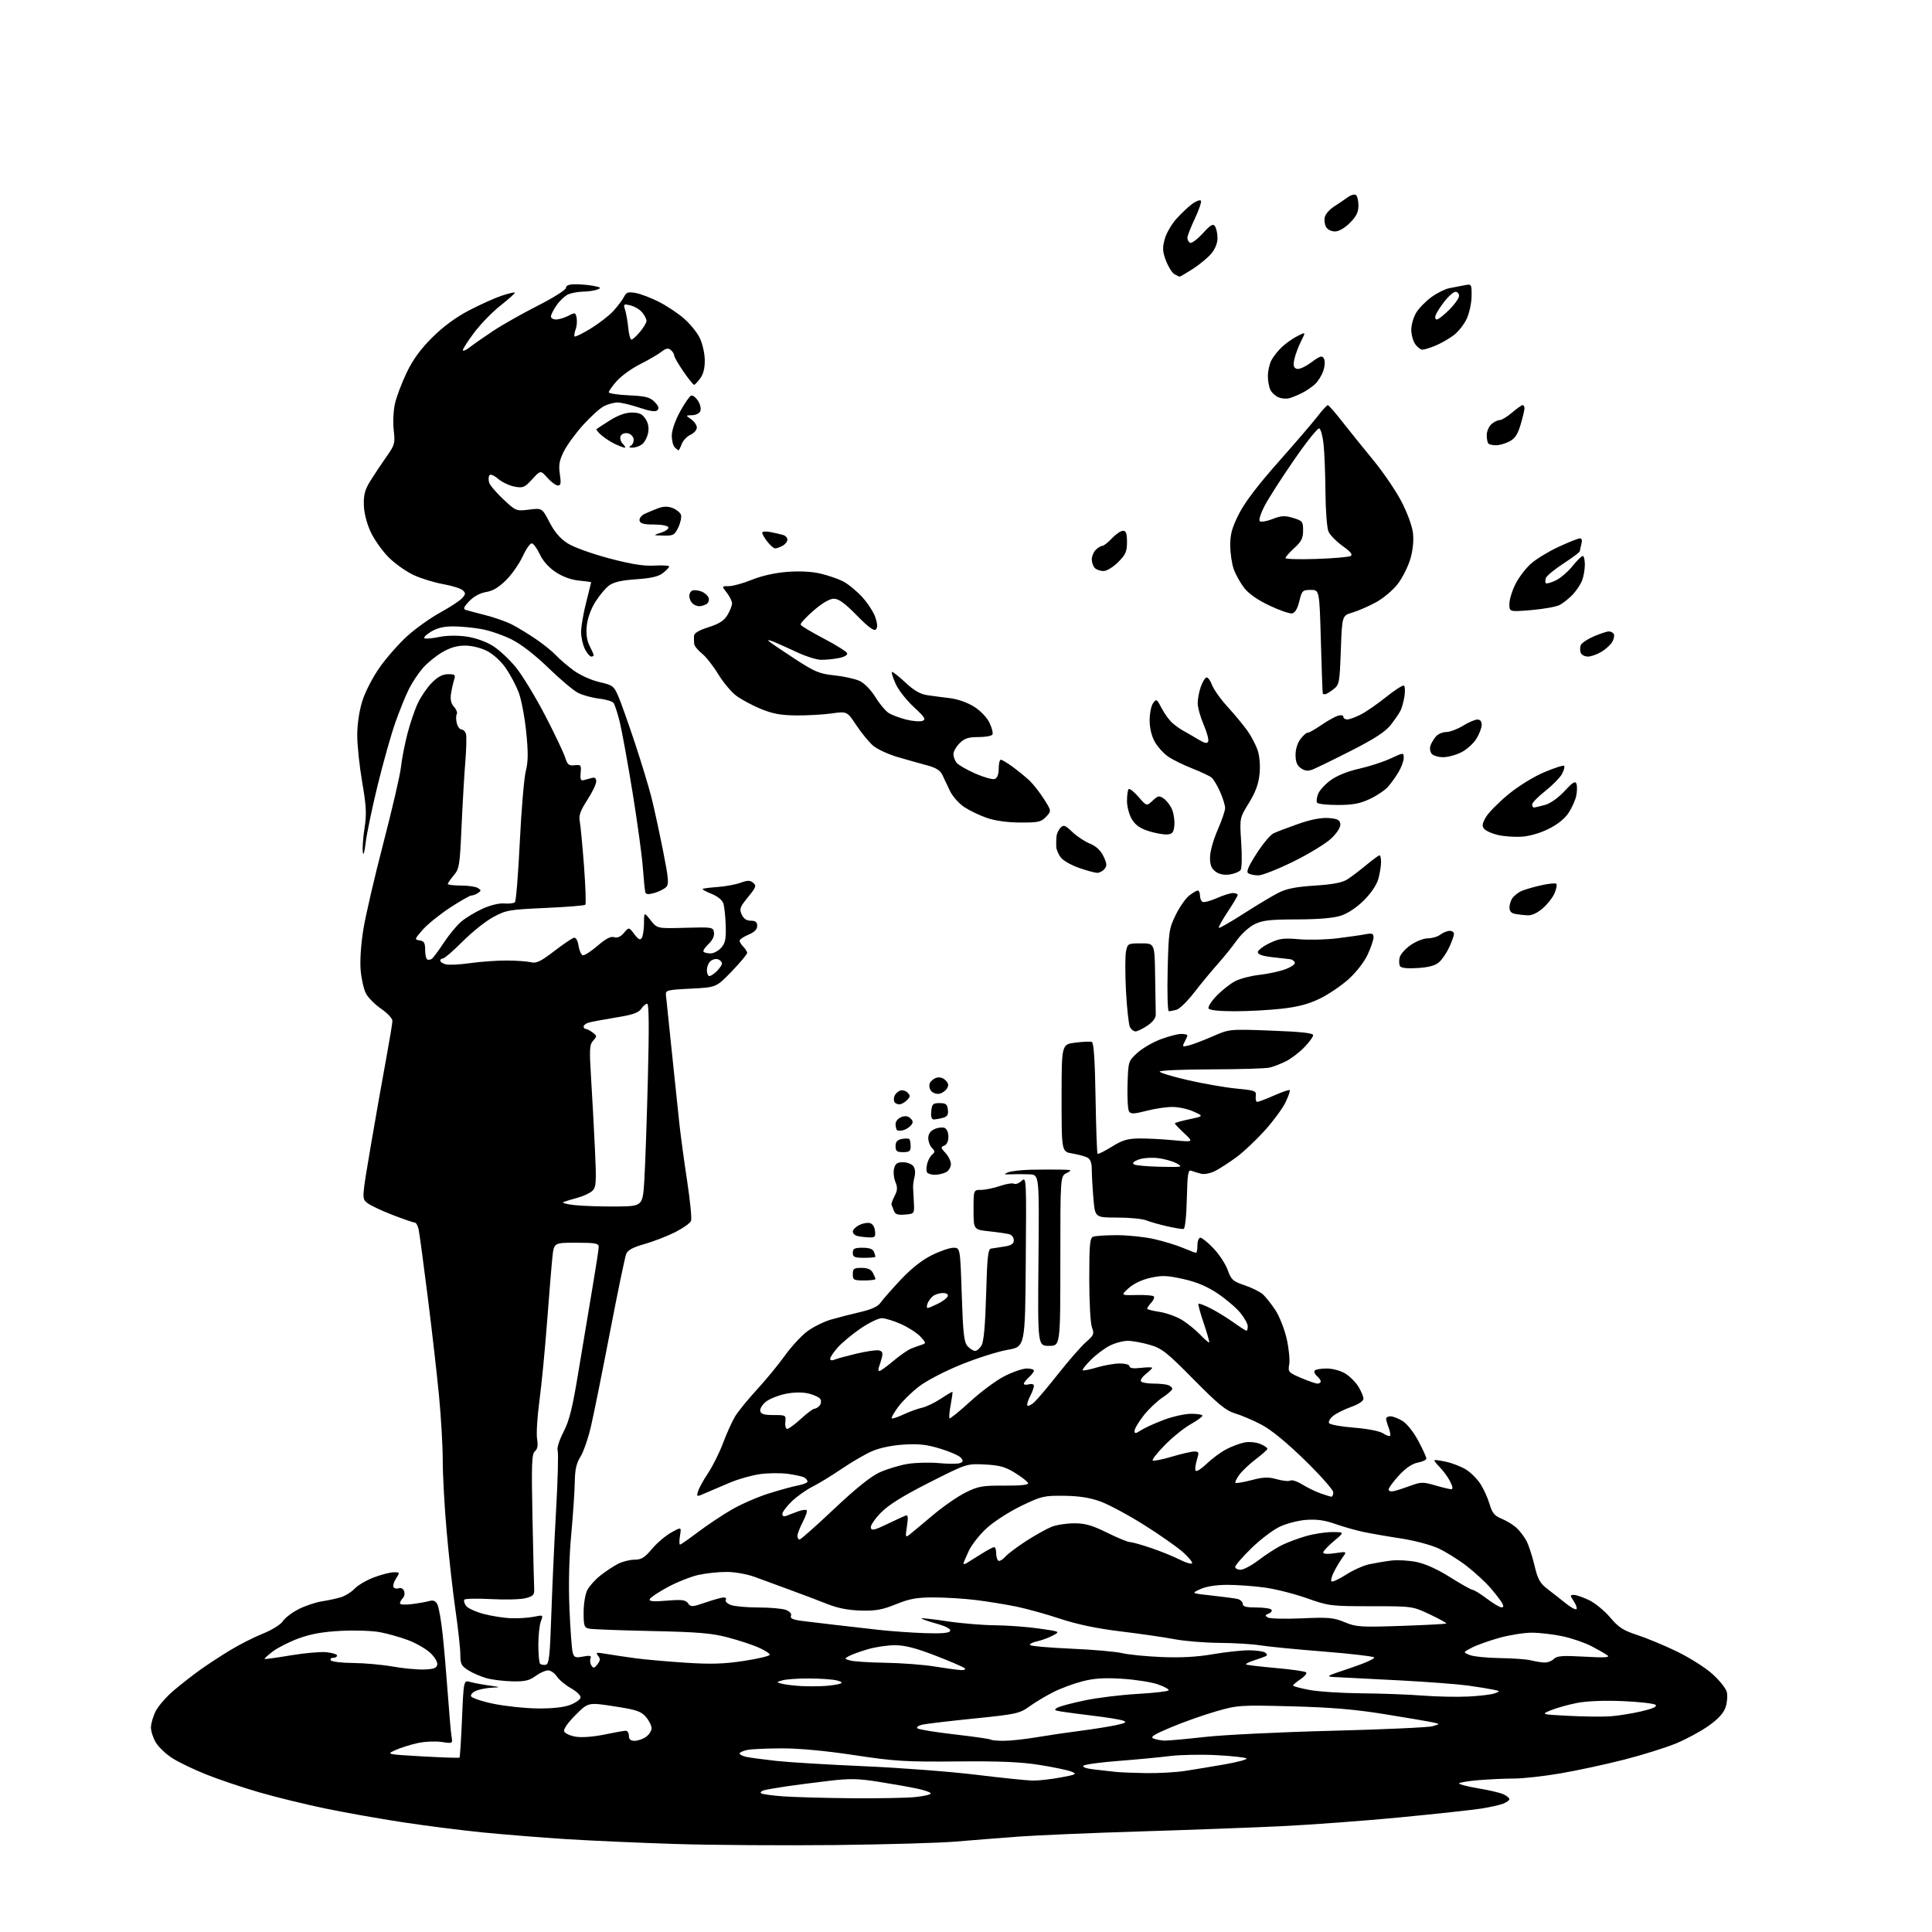 <?xml version="1.0" encoding="UTF-8" standalone="no"?>
<svg 
  version="1.1" 
  xmlns="http://www.w3.org/2000/svg" 
  xmlns:xlink="http://www.w3.org/1999/xlink" 
  xmlns:svg="http://www.w3.org/2000/svg"
  xmlns:rdf="http://www.w3.org/1999/02/22-rdf-syntax-ns#"
  xmlns:cc="http://creativecommons.org/ns#"
  xmlns:dc="http://purl.org/dc/elements/1.1/"
  viewBox="0 0 768 768"
  width="768"
  height="768"
>
<style>svg {background-color: white; }</style>"
<path stroke="none" fill="black" fill-rule="evenodd" d="M331.50,733.44C311.15,733.65 282.80,733.46 268.50,733.01C254.20,732.56 234.62,731.69 225.00,731.08C215.38,730.47 200.53,729.27 192.00,728.43C183.47,727.58 169.07,725.75 160.00,724.36C150.93,722.98 137.10,720.52 129.27,718.90C121.45,717.28 109.59,714.38 102.92,712.44C96.26,710.50 86.83,707.33 81.98,705.38C77.13,703.44 71.10,700.55 68.58,698.95C66.06,697.35 63.10,694.57 62.00,692.77C60.90,690.97 60.01,688.24 60.00,686.71C60.00,685.18 60.87,682.22 61.93,680.14C62.99,678.07 66.25,674.35 69.18,671.89C72.10,669.43 76.75,665.80 79.50,663.83C82.25,661.86 87.57,658.37 91.32,656.09C95.07,653.80 101.01,650.79 104.51,649.39C108.16,647.92 111.55,645.81 112.46,644.43C113.33,643.10 116.17,640.94 118.77,639.63C121.37,638.32 125.53,636.93 128.00,636.55C130.47,636.17 133.90,635.43 135.60,634.90C137.31,634.37 139.75,632.83 141.02,631.48C142.29,630.13 145.75,628.12 148.70,627.01C151.66,625.90 155.19,625.00 156.56,625.00C158.97,625.00 159.00,625.08 157.44,627.46C156.55,628.81 156.11,630.36 156.45,630.91C156.79,631.46 157.72,631.66 158.52,631.35C159.35,631.03 160.26,631.51 160.62,632.46C160.98,633.38 160.76,634.64 160.13,635.27C159.51,635.89 159.00,636.82 159.00,637.34C159.00,637.88 161.02,638.02 163.75,637.66C166.36,637.33 169.47,636.77 170.66,636.43C172.20,635.99 173.13,636.37 173.86,637.74C174.43,638.80 175.37,644.13 175.95,649.59C176.54,655.04 177.46,665.80 178.02,673.50C178.57,681.20 179.23,688.76 179.50,690.31C179.97,693.11 179.96,693.12 175.57,692.46C173.15,692.10 168.87,692.29 166.07,692.89C163.27,693.49 159.29,694.75 157.24,695.67C153.50,697.36 153.50,697.36 167.91,698.19C175.83,698.64 182.47,698.86 182.66,698.68C182.85,698.49 183.30,691.48 183.66,683.10C184.32,667.86 184.32,667.86 186.91,668.60C188.33,669.00 191.75,669.64 194.50,670.03C198.97,670.64 199.11,670.73 195.82,670.86C193.79,670.94 190.94,671.45 189.48,672.01C188.03,672.56 187.02,673.57 187.24,674.26C187.47,674.94 191.44,676.29 196.07,677.26C200.71,678.22 208.55,679.07 213.50,679.13C219.24,679.21 223.95,678.72 226.50,677.78C228.70,676.96 230.63,675.65 230.78,674.85C230.95,674.03 229.31,672.42 227.00,671.12C224.77,669.87 222.23,667.75 221.36,666.42C220.48,665.09 218.90,664.00 217.84,664.00C216.79,664.00 214.55,665.01 212.88,666.25C210.42,668.06 208.63,668.47 203.67,668.36C200.27,668.29 195.70,667.73 193.50,667.13C191.30,666.52 188.04,665.13 186.25,664.03C183.41,662.28 183.00,661.50 182.99,657.76C182.99,655.42 182.12,647.42 181.05,640.00C179.98,632.58 178.41,618.55 177.56,608.83C176.70,599.11 176.00,586.47 176.00,580.74C176.00,575.01 175.34,563.39 174.52,554.91C173.71,546.43 171.69,528.70 170.02,515.50C168.36,502.30 166.74,490.26 166.42,488.75C166.10,487.24 165.41,486.00 164.89,486.00C164.36,486.00 160.37,484.62 156.01,482.94C151.65,481.26 147.12,479.11 145.95,478.16C143.82,476.43 143.82,476.43 147.46,455.08C149.47,443.33 152.21,427.82 153.55,420.61C154.88,413.40 155.99,406.73 155.99,405.80C156.00,404.86 153.98,402.70 151.50,401.00C149.03,399.30 146.31,396.56 145.46,394.92C144.61,393.29 143.67,389.14 143.37,385.72C143.04,382.02 143.47,375.45 144.43,369.50C145.32,364.00 148.92,348.48 152.43,335.00C155.93,321.52 159.06,308.02 159.38,304.98C159.70,301.95 160.83,296.06 161.90,291.90C162.96,287.74 164.85,282.17 166.09,279.52C167.34,276.88 169.87,273.20 171.71,271.36C174.07,269.00 175.98,268.00 178.15,268.00C180.89,268.00 181.15,268.25 180.51,270.25C180.12,271.49 179.56,273.98 179.28,275.79C178.93,278.06 179.30,279.68 180.48,280.98C181.43,282.02 181.91,283.33 181.57,283.89C181.22,284.45 181.23,286.05 181.58,287.45C181.93,288.85 182.79,290.00 183.49,290.00C184.19,290.00 184.98,290.83 185.25,291.84C185.51,292.85 185.38,297.92 184.95,303.09C184.53,308.27 183.86,319.85 183.46,328.83C182.79,344.00 182.57,345.36 180.37,347.97C179.07,349.52 178.00,351.06 178.00,351.39C178.00,351.73 180.36,352.01 183.25,352.02C186.14,352.02 189.18,352.47 190.00,353.02C191.33,353.89 191.33,354.11 190.00,354.98C189.18,355.53 188.00,355.98 187.38,355.98C186.76,355.99 182.94,358.17 178.88,360.82C174.82,363.48 169.95,367.41 168.05,369.57C164.76,373.33 164.70,373.51 166.80,373.82C168.57,374.08 169.00,374.80 169.00,377.51C169.00,379.36 169.36,381.10 169.80,381.38C170.24,381.65 171.05,381.56 171.61,381.18C172.17,380.81 174.33,377.92 176.40,374.77C178.48,371.61 181.60,367.83 183.34,366.36C185.08,364.88 188.87,362.59 191.76,361.26C194.92,359.81 198.38,358.97 200.45,359.14C202.34,359.31 204.25,359.08 204.70,358.64C205.14,358.21 206.01,347.42 206.63,334.67C207.25,321.93 208.32,309.27 209.01,306.54C209.97,302.72 210.00,299.12 209.17,290.90C208.57,285.03 207.23,278.00 206.20,275.27C205.16,272.54 202.87,268.21 201.10,265.65C199.24,262.94 196.14,260.08 193.70,258.82C191.22,257.54 187.62,256.65 184.92,256.64C181.73,256.62 178.95,257.43 175.80,259.27C173.31,260.73 169.86,263.53 168.14,265.50C166.41,267.47 163.92,271.19 162.61,273.79C161.30,276.38 158.85,282.41 157.16,287.20C155.47,291.98 152.30,303.23 150.11,312.20C147.92,321.16 145.78,331.43 145.35,335.00C144.87,338.99 144.43,340.42 144.22,338.71C144.02,337.17 144.33,332.87 144.91,329.16C145.78,323.55 145.62,320.45 143.98,310.95C142.90,304.65 142.01,296.28 142.01,292.36C142.00,288.04 142.78,282.67 143.99,278.78C145.11,275.13 148.10,269.33 150.90,265.34C153.60,261.49 158.54,255.87 161.87,252.86C165.20,249.84 171.09,245.65 174.95,243.52C178.82,241.40 182.75,238.83 183.68,237.80C185.14,236.19 185.17,235.76 183.93,234.63C183.14,233.91 179.67,232.82 176.20,232.21C172.74,231.60 167.48,229.99 164.51,228.63C161.54,227.27 157.02,224.07 154.47,221.53C151.93,218.98 148.70,214.39 147.30,211.34C145.74,207.93 144.70,203.79 144.63,200.64C144.53,196.59 145.10,194.54 147.32,191.00C148.87,188.53 151.71,184.26 153.64,181.53C156.93,176.86 157.11,176.21 156.51,171.03C156.16,167.98 156.37,163.25 156.99,160.50C157.61,157.75 159.71,152.18 161.66,148.11C164.17,142.88 167.16,138.79 171.87,134.11C176.26,129.76 181.27,126.08 186.52,123.35C190.91,121.06 196.70,118.46 199.38,117.56C202.07,116.67 204.44,116.10 204.64,116.31C204.85,116.52 202.35,118.78 199.10,121.34C195.84,123.90 191.11,128.74 188.59,132.10C186.06,135.45 184.00,138.64 184.00,139.18C184.00,139.72 185.24,139.20 186.75,138.03C188.26,136.85 192.43,133.94 196.00,131.57C199.57,129.19 207.56,124.67 213.75,121.53C220.04,118.33 225.00,115.19 225.00,114.41C225.00,113.44 226.21,113.00 228.87,113.00C231.01,113.00 234.25,113.30 236.08,113.67C238.90,114.23 239.11,114.45 237.45,115.10C236.38,115.52 233.83,115.89 231.80,115.93C229.76,115.97 227.05,116.47 225.78,117.05C224.51,117.64 222.46,119.58 221.23,121.37C220.00,123.16 219.00,125.16 219.00,125.81C219.00,126.47 219.92,127.00 221.05,127.00C222.18,127.00 224.38,126.34 225.94,125.53C228.64,124.13 228.80,124.17 229.22,126.37C229.46,127.64 229.28,129.72 228.81,130.99C228.34,132.25 228.17,133.50 228.42,133.75C228.67,134.01 231.50,132.62 234.69,130.68C237.89,128.73 241.91,125.65 243.63,123.82C245.35,121.99 247.30,119.44 247.97,118.15C249.01,116.12 249.65,115.90 252.77,116.49C254.76,116.86 258.88,118.43 261.94,119.99C265.00,121.55 269.43,124.48 271.78,126.52C274.14,128.55 276.96,131.96 278.05,134.10C279.15,136.25 280.09,140.18 280.15,142.89C280.22,146.23 279.66,148.60 278.38,150.36C277.35,151.78 276.24,152.95 275.92,152.97C275.60,152.99 273.68,150.60 271.67,147.68C269.65,144.75 268.00,141.88 268.00,141.30C268.00,140.72 267.39,139.74 266.64,139.12C265.61,138.26 264.71,138.44 262.89,139.86C261.58,140.89 257.76,143.11 254.41,144.80C251.07,146.48 246.90,149.49 245.16,151.47C243.42,153.45 242.00,155.46 242.00,155.93C242.00,156.40 245.59,156.95 249.98,157.15C256.61,157.45 258.33,157.89 260.19,159.75C261.77,161.33 262.11,162.29 261.35,163.05C260.59,163.81 258.51,163.52 254.17,162.06C250.81,160.93 246.90,160.00 245.48,160.00C244.06,160.00 241.62,160.66 240.06,161.47C238.50,162.27 234.79,165.62 231.82,168.91C228.85,172.20 225.39,176.93 224.14,179.43C222.33,183.06 222.01,184.87 222.55,188.49C223.09,192.07 222.93,193.00 221.78,193.00C220.98,193.00 219.10,191.62 217.60,189.94C214.88,186.88 214.88,186.88 211.56,190.51C208.53,193.81 207.90,194.07 204.55,193.44C202.52,193.06 199.57,191.67 198.00,190.35C196.26,188.88 194.90,188.35 194.51,188.98C194.16,189.55 194.14,190.87 194.47,191.90C194.80,192.94 197.33,195.91 200.10,198.50C205.08,203.16 205.20,203.21 210.32,202.58C215.50,201.94 215.50,201.94 218.45,207.62C220.50,211.57 222.71,214.13 225.69,216.02C228.08,217.54 235.34,220.16 242.12,221.95C250.92,224.28 255.88,225.07 260.14,224.83C263.36,224.65 266.00,224.80 266.00,225.18C266.00,225.55 264.90,226.72 263.55,227.78C261.77,229.18 258.86,229.86 252.90,230.27C247.03,230.67 243.97,231.38 242.10,232.76C240.67,233.82 238.20,236.79 236.60,239.35C234.84,242.19 233.52,245.90 233.24,248.84C232.93,252.11 233.30,254.68 234.39,256.78C235.27,258.50 236.00,260.15 236.00,260.45C236.00,260.75 235.56,261.00 235.03,261.00C234.49,261.00 233.36,259.67 232.53,258.05C231.69,256.43 231.00,253.35 231.00,251.21C231.00,249.07 231.90,243.80 233.00,239.50C234.10,235.20 235.00,231.58 235.00,231.47C235.00,231.35 232.81,231.04 230.14,230.79C227.04,230.49 223.69,229.26 220.89,227.41C218.10,225.56 215.78,222.95 214.53,220.25C213.44,217.91 212.01,216.00 211.35,216.00C210.69,216.00 209.06,218.36 207.73,221.25C206.40,224.14 203.45,228.35 201.17,230.62C198.30,233.47 195.85,234.93 193.22,235.35C190.85,235.73 188.33,237.09 186.55,238.95C184.41,241.18 184.04,242.06 185.09,242.43C185.87,242.70 189.40,243.64 192.94,244.53C196.48,245.42 201.21,247.08 203.44,248.22C205.67,249.35 209.97,251.97 213.00,254.03C216.03,256.09 219.62,258.99 221.00,260.48C222.38,261.97 225.53,264.67 228.00,266.49C230.56,268.36 234.97,270.36 238.22,271.12C243.65,272.37 244.04,272.68 245.87,276.97C246.93,279.46 249.88,287.80 252.44,295.50C254.99,303.20 257.92,312.88 258.96,317.00C260.00,321.12 262.04,330.52 263.51,337.88C265.78,349.27 265.97,351.46 264.79,352.64C264.03,353.40 261.94,354.44 260.15,354.96C257.80,355.63 256.79,355.56 256.53,354.70C256.33,354.04 255.89,349.68 255.55,345.00C255.21,340.32 253.37,326.82 251.45,315.00C249.53,303.18 247.24,290.57 246.36,287.00C245.48,283.43 244.36,280.00 243.87,279.39C243.38,278.78 240.76,278.01 238.05,277.69C235.33,277.37 231.62,276.35 229.80,275.43C227.99,274.51 222.68,270.05 218.00,265.51C212.77,260.43 207.18,256.09 203.45,254.22C200.13,252.55 194.76,250.69 191.52,250.09C188.28,249.49 183.18,249.00 180.18,249.00C176.32,249.00 173.70,249.64 171.19,251.19C169.24,252.40 168.18,253.56 168.82,253.77C169.47,253.99 172.14,253.72 174.75,253.18C177.57,252.60 181.88,252.54 185.37,253.03C188.90,253.53 193.08,255.00 195.85,256.71C198.39,258.28 202.57,262.18 205.15,265.38C207.72,268.58 212.91,277.11 216.67,284.34C220.42,291.57 224.00,299.06 224.61,300.99C225.56,304.00 226.11,304.46 228.43,304.20C230.94,303.92 231.12,304.14 230.82,307.20C230.57,309.73 230.85,310.41 232.00,310.13C232.82,309.92 234.29,309.53 235.25,309.26C236.48,308.91 237.00,309.34 237.00,310.67C237.00,311.71 235.40,315.03 233.45,318.03C230.70,322.27 230.02,324.17 230.46,326.45C230.78,328.08 231.53,336.08 232.15,344.24C232.76,352.39 233.00,359.33 232.68,359.65C232.36,359.98 225.21,360.55 216.79,360.93C202.40,361.57 201.16,361.79 196.05,364.56C193.06,366.18 187.60,370.54 183.90,374.25C180.20,377.96 176.69,381.00 176.09,381.00C175.49,381.00 175.00,381.40 175.00,381.88C175.00,382.37 175.99,383.03 177.21,383.34C178.42,383.66 182.81,383.44 186.96,382.85C191.11,382.27 197.65,381.80 201.50,381.82C205.35,381.84 209.66,382.16 211.08,382.51C213.18,383.05 214.90,382.22 220.27,378.11C223.90,375.32 227.45,372.92 228.15,372.77C228.93,372.61 229.65,373.86 229.97,375.92C230.26,377.80 231.01,379.51 231.64,379.72C232.26,379.92 234.89,378.25 237.49,376.01C240.82,373.13 242.77,372.11 244.13,372.54C245.43,372.95 246.70,372.40 248.03,370.83C250.00,368.50 250.00,368.50 252.14,371.33C253.77,373.49 254.48,373.84 255.13,372.83C255.59,372.10 255.98,369.48 256.00,367.00C256.02,362.50 256.02,362.50 258.63,365.81C261.24,369.12 261.24,369.12 272.37,368.81C283.24,368.51 283.51,368.55 283.82,370.74C284.02,372.14 283.18,373.85 281.58,375.33C280.18,376.64 279.33,377.99 279.68,378.35C280.04,378.71 281.30,379.00 282.49,379.00C283.68,379.00 285.56,377.99 286.67,376.75C288.31,374.92 288.65,373.29 288.48,367.99C288.38,364.41 287.96,360.45 287.56,359.20C287.12,357.81 285.30,356.30 282.88,355.33C280.70,354.46 279.09,353.58 279.30,353.37C279.51,353.16 282.17,352.82 285.22,352.60C288.26,352.39 292.35,351.64 294.31,350.93C297.21,349.89 298.16,349.88 299.41,350.93C300.78,352.06 300.53,352.74 297.33,356.64C294.13,360.55 293.84,361.35 294.83,363.53C295.60,365.21 296.77,366.00 298.48,366.00C300.35,366.00 301.00,366.53 301.00,368.05C301.00,369.45 299.89,370.57 297.50,371.56C295.57,372.37 294.00,373.44 294.00,373.94C294.00,374.45 294.68,375.53 295.50,376.36C296.32,377.18 297.00,378.29 297.00,378.81C297.00,379.34 294.24,382.64 290.87,386.14C284.74,392.50 284.74,392.50 274.62,393.00C265.24,393.46 264.52,393.65 264.72,395.50C264.84,396.60 265.87,406.50 267.00,417.50C268.13,428.50 269.50,441.55 270.04,446.50C270.57,451.45 271.98,461.85 273.17,469.61C274.35,477.38 275.04,484.45 274.70,485.33C274.37,486.21 271.48,488.24 268.30,489.85C265.11,491.45 259.65,493.56 256.16,494.54C251.70,495.79 249.55,496.94 248.94,498.41C248.46,499.56 245.55,513.55 242.48,529.50C239.41,545.45 236.01,562.34 234.91,567.04C233.82,571.74 231.95,577.14 230.76,579.04C229.13,581.62 228.56,584.16 228.49,589.00C228.44,592.58 227.80,602.02 227.07,610.00C226.22,619.31 225.96,629.87 226.37,639.50C226.72,647.75 227.29,655.55 227.64,656.84C228.20,658.89 228.69,659.09 231.77,658.51C234.54,657.99 235.16,658.15 234.73,659.27C234.43,660.05 234.60,661.32 235.11,662.09C235.88,663.26 236.29,663.17 237.50,661.58C238.67,660.05 238.72,659.36 237.73,658.17C236.66,656.86 237.07,656.77 241.00,657.45C243.47,657.87 248.65,658.65 252.50,659.17C256.35,659.69 265.35,660.49 272.50,660.95C282.65,661.61 287.75,661.45 295.75,660.23C301.39,659.38 306.00,658.27 306.00,657.78C306.00,657.29 303.99,656.00 301.53,654.91C299.07,653.82 293.56,652.01 289.28,650.89C282.92,649.21 277.38,648.75 259.00,648.36C246.62,648.10 235.49,647.68 234.25,647.43C232.22,647.01 232.00,646.38 232.00,640.93C232.00,637.58 232.65,633.64 233.47,632.06C234.28,630.49 236.64,627.88 238.72,626.24C240.80,624.61 243.94,622.54 245.70,621.64C247.46,620.74 250.40,620.00 252.24,620.00C254.94,620.00 256.26,619.19 259.14,615.75C261.10,613.41 264.55,610.47 266.80,609.22C270.88,606.94 270.88,606.94 270.31,610.47C270.00,612.41 270.00,614.00 270.32,614.00C270.63,614.00 273.83,611.78 277.42,609.06C281.02,606.34 287.00,602.34 290.73,600.17C294.45,598.00 301.11,595.09 305.52,593.70C309.94,592.31 315.22,590.86 317.27,590.48C319.32,590.09 321.00,589.40 321.00,588.95C321.00,588.49 320.45,587.78 319.78,587.36C319.10,586.94 316.16,586.28 313.24,585.88C310.32,585.49 305.30,585.53 302.10,585.99C298.90,586.44 293.63,587.92 290.39,589.27C287.15,590.62 282.78,592.49 280.67,593.41C276.83,595.10 276.83,595.10 277.50,592.80C277.87,591.53 279.68,588.25 281.52,585.50C283.36,582.75 286.02,577.39 287.44,573.60C288.86,569.80 291.00,565.08 292.18,563.10C293.37,561.12 297.30,556.28 300.92,552.35C304.54,548.41 309.52,542.35 312.00,538.88C314.48,535.41 318.42,531.12 320.77,529.33C323.12,527.55 327.39,525.41 330.27,524.57C333.15,523.74 338.43,522.38 342.00,521.55C346.39,520.54 348.99,519.35 350.00,517.88C350.82,516.69 354.39,512.63 357.92,508.85C362.13,504.35 366.41,500.95 370.33,498.99C373.62,497.35 377.53,496.00 379.00,496.00C381.69,496.00 381.69,496.00 382.31,514.63C382.82,530.14 383.21,533.57 384.62,535.13C385.55,536.16 386.90,537.00 387.62,537.00C388.34,537.00 389.51,535.99 390.21,534.75C391.07,533.25 391.67,526.49 392.00,514.51C392.42,499.53 392.75,496.49 394.00,496.33C394.82,496.22 397.19,495.86 399.25,495.52C402.04,495.07 403.00,494.43 403.00,493.02C403.00,491.98 402.21,490.91 401.25,490.64C400.29,490.37 396.69,489.84 393.25,489.47C387.00,488.80 387.00,488.80 387.00,480.90C387.00,473.00 387.00,473.00 389.97,473.00C391.60,473.00 394.98,472.30 397.49,471.45C399.99,470.60 402.51,470.20 403.08,470.55C403.66,470.91 405.00,470.40 406.08,469.43C408.01,467.68 408.02,468.01 407.76,501.52C407.50,535.37 407.50,535.37 400.50,536.58C396.65,537.25 388.34,539.89 382.03,542.45C375.51,545.09 368.27,548.86 365.27,551.18C362.36,553.42 358.65,557.08 357.01,559.31C355.37,561.54 354.23,563.56 354.47,563.81C354.72,564.05 356.85,563.35 359.21,562.25C361.57,561.15 364.86,559.95 366.53,559.59C368.20,559.23 371.55,557.62 373.99,556.01C376.42,554.40 378.51,553.17 378.62,553.29C378.74,553.41 378.42,555.71 377.92,558.42C377.41,561.12 377.20,563.54 377.45,563.79C377.71,564.04 381.42,561.03 385.71,557.10C389.99,553.17 396.16,548.61 399.41,546.98C402.66,545.34 406.60,544.00 408.16,544.00C409.72,544.00 411.00,544.38 411.00,544.85C411.00,545.31 410.10,546.50 409.00,547.50C407.90,548.50 407.00,549.65 407.00,550.06C407.00,550.47 407.90,550.58 409.00,550.29C410.16,549.99 411.00,550.26 411.00,550.93C411.00,551.57 410.29,553.47 409.43,555.14C408.56,556.82 408.11,558.44 408.42,558.75C408.73,559.07 409.95,558.46 411.13,557.41C412.30,556.36 416.64,551.23 420.76,546.00C424.89,540.77 429.81,535.15 431.70,533.50C434.83,530.77 435.05,530.25 434.07,527.68C433.47,526.10 433.00,517.73 433.00,508.54C433.00,494.58 433.23,492.13 434.58,491.61C435.45,491.27 439.70,491.00 444.02,491.00C448.34,491.00 454.94,491.69 458.69,492.53C462.43,493.38 467.61,494.95 470.19,496.03C472.76,497.12 475.12,498.00 475.44,498.00C475.75,498.00 476.00,496.65 476.00,495.00C476.00,493.35 476.53,492.00 477.17,492.00C477.82,492.00 480.18,493.93 482.42,496.28C484.66,498.64 487.19,502.50 488.03,504.86C489.41,508.73 490.08,509.33 494.78,510.93C497.65,511.90 500.91,513.52 502.02,514.52C503.13,515.53 505.35,518.33 506.96,520.75C508.56,523.17 510.59,528.31 511.47,532.16C512.34,536.01 512.80,540.59 512.49,542.33C511.95,545.37 512.14,545.59 517.21,547.76C520.12,549.00 523.06,550.01 523.75,550.01C524.44,550.00 525.00,549.61 525.00,549.12C525.00,548.64 524.33,547.69 523.51,547.01C522.69,546.33 522.27,545.37 522.57,544.89C522.87,544.40 525.00,544.00 527.31,544.00C529.72,544.01 532.88,544.85 534.76,545.99C536.55,547.09 538.91,549.45 540.01,551.24C541.10,553.03 541.99,555.18 542.00,556.02C542.00,556.93 540.05,558.22 537.11,559.27C534.42,560.22 531.19,561.83 529.95,562.84C528.70,563.85 527.98,565.15 528.33,565.73C528.69,566.31 533.14,567.12 538.22,567.52C543.61,567.94 548.41,568.88 549.76,569.76C551.02,570.59 552.29,571.05 552.56,570.77C552.83,570.50 552.59,569.06 552.03,567.57C551.46,566.09 551.00,564.45 551.00,563.93C551.00,563.42 551.79,563.00 552.75,563.00C553.71,563.01 555.86,563.84 557.53,564.86C559.26,565.91 561.95,569.30 563.78,572.74C565.55,576.06 567.00,579.23 567.00,579.78C567.00,580.33 565.47,581.06 563.60,581.41C561.35,581.84 558.82,583.56 556.10,586.50C553.85,588.95 552.00,591.47 552.00,592.09C552.00,592.77 552.92,593.01 554.25,592.70C555.49,592.40 558.47,591.44 560.87,590.55C564.84,589.08 565.72,589.07 570.52,590.46C573.43,591.31 576.31,592.00 576.93,592.00C577.65,592.00 577.47,590.88 576.42,588.85C575.53,587.12 573.69,584.60 572.34,583.25C570.99,581.89 570.03,580.64 570.22,580.45C570.40,580.26 572.55,580.56 575.00,581.11C577.44,581.66 580.95,583.04 582.79,584.18C584.63,585.32 587.19,587.88 588.49,589.87C589.78,591.87 591.42,595.47 592.12,597.88C593.16,601.45 594.06,602.54 596.95,603.73C598.90,604.53 601.56,606.16 602.85,607.35C604.13,608.53 605.90,610.85 606.78,612.50C607.65,614.15 609.08,618.51 609.96,622.20C611.30,627.83 612.13,629.34 615.21,631.70C617.22,633.24 620.49,635.80 622.46,637.39C624.44,638.98 626.33,640.01 626.66,639.67C627.00,639.34 626.52,637.92 625.61,636.53C624.06,634.16 624.06,634.00 625.66,634.00C626.60,634.00 629.32,634.95 631.71,636.10C634.10,637.26 637.86,640.35 640.08,642.98C643.40,646.92 645.27,648.13 650.80,649.93C654.49,651.12 661.58,654.07 666.57,656.48C671.56,658.90 677.92,662.92 680.71,665.43C683.50,667.94 686.07,671.16 686.43,672.59C686.79,674.03 686.58,676.73 685.97,678.60C685.20,680.92 683.09,683.26 679.34,685.94C676.32,688.11 670.50,691.27 666.42,692.97C662.34,694.67 652.99,697.60 645.65,699.48C638.30,701.36 626.89,703.82 620.29,704.95C613.68,706.08 605.36,707.00 601.79,707.00C598.22,707.00 591.86,707.29 587.65,707.65C583.44,708.00 580.00,708.59 580.00,708.95C580.00,709.31 583.44,710.19 587.65,710.90C591.86,711.60 596.36,712.66 597.65,713.25C598.94,713.84 600.00,714.71 600.00,715.19C600.00,715.66 598.86,716.48 597.47,717.01C596.09,717.54 592.15,718.41 588.72,718.95C585.30,719.49 570.80,721.06 556.50,722.44C542.20,723.81 520.83,725.40 509.00,725.96C497.18,726.51 471.98,727.45 453.00,728.03C434.02,728.61 412.43,729.53 405.00,730.07C397.57,730.62 386.32,731.51 380.00,732.05C373.68,732.60 351.85,733.22 331.50,733.44zM338.60,714.83C349.11,714.92 360.47,714.71 363.85,714.36C367.23,714.00 370.00,713.37 370.00,712.94C370.00,712.51 367.64,711.66 364.75,711.04C361.86,710.42 355.00,709.20 349.50,708.33C341.09,706.99 337.91,706.93 329.50,707.92C324.00,708.57 316.35,709.56 312.50,710.12C308.65,710.69 304.68,711.38 303.67,711.67C302.67,711.95 302.14,712.48 302.50,712.84C302.86,713.20 306.84,713.76 311.33,714.08C315.82,714.40 328.10,714.74 338.60,714.83zM410.50,707.81C412.70,707.85 417.65,707.30 421.50,706.59C427.86,705.42 428.27,705.21 425.95,704.25C424.55,703.68 418.84,702.48 413.27,701.59C405.72,700.39 397.33,700.04 380.32,700.20C359.88,700.39 355.64,700.13 339.72,697.71C328.66,696.02 317.83,695.00 311.09,695.00C305.13,695.00 298.84,695.28 297.12,695.62C295.41,695.97 294.00,696.61 294.00,697.05C294.00,697.48 295.24,698.10 296.75,698.41C298.26,698.73 303.55,699.43 308.50,699.98C313.45,700.53 329.20,701.48 343.50,702.10C357.80,702.72 377.82,704.25 388.00,705.49C398.18,706.73 408.30,707.78 410.50,707.81zM455.50,704.84C460.45,704.92 467.43,704.53 471.00,703.98C474.57,703.43 481.66,702.26 486.74,701.38C491.82,700.49 495.77,699.44 495.52,699.04C495.28,698.64 489.99,698.04 483.79,697.71C477.58,697.38 469.12,697.54 465.00,698.06C460.88,698.58 451.68,699.45 444.56,700.00C437.44,700.54 431.20,701.40 430.70,701.90C430.13,702.47 431.86,703.05 435.14,703.41C438.09,703.73 441.85,704.15 443.50,704.35C445.15,704.54 450.55,704.76 455.50,704.84zM252.28,692.00C253.53,692.00 255.56,691.30 256.78,690.44C258.00,689.59 259.00,688.04 259.00,687.00C259.00,685.96 257.99,683.93 256.75,682.50C254.82,680.26 253.01,679.65 244.17,678.29C233.83,676.69 233.83,676.69 228.77,681.75C225.68,684.85 223.93,687.37 224.27,688.26C224.58,689.06 226.67,690.01 228.92,690.37C231.33,690.76 235.99,690.40 240.25,689.51C244.24,688.68 248.06,688.00 248.75,688.00C249.44,688.00 250.00,688.90 250.00,690.00C250.00,691.41 250.67,692.00 252.28,692.00zM399.04,692.00C401.62,692.00 407.51,691.36 412.12,690.58C416.73,689.80 424.55,688.65 429.50,688.02C434.45,687.38 440.75,686.38 443.50,685.80C447.47,684.95 448.08,684.57 446.47,683.98C445.35,683.56 440.18,682.71 434.97,682.09C429.76,681.46 423.94,680.69 422.03,680.39C419.06,679.91 418.82,679.68 420.36,678.82C421.35,678.26 426.29,676.95 431.33,675.91C436.37,674.86 445.80,673.71 452.29,673.35C458.77,672.98 464.28,672.35 464.54,671.94C464.79,671.53 462.86,670.45 460.25,669.55C457.64,668.65 451.23,667.65 446.00,667.33C438.95,666.89 434.90,667.15 430.27,668.35C426.84,669.23 421.66,671.15 418.77,672.61C415.87,674.07 411.59,676.63 409.26,678.30C405.24,681.17 404.05,681.43 387.31,683.13C377.57,684.12 368.30,685.21 366.70,685.56C365.11,685.92 364.18,686.57 364.65,687.03C365.12,687.48 371.78,688.57 379.44,689.45C387.11,690.33 393.60,691.27 393.86,691.53C394.12,691.79 396.45,692.00 399.04,692.00zM463.00,691.92C464.38,691.95 471.57,691.29 479.00,690.46C486.43,689.63 509.15,688.52 529.50,688.01C549.85,687.49 567.85,686.68 569.50,686.19C572.50,685.31 572.50,685.31 569.50,684.66C567.85,684.30 559.30,682.84 550.50,681.42C538.55,679.49 529.15,678.70 513.37,678.29C492.86,677.76 491.99,677.82 483.37,680.30C478.49,681.70 470.48,684.54 465.57,686.60C458.57,689.54 457.06,690.51 458.57,691.10C459.63,691.52 461.62,691.89 463.00,691.92zM640.00,682.27C643.02,682.06 648.57,681.19 652.32,680.32C656.94,679.26 658.82,678.42 658.13,677.73C657.58,677.18 651.71,676.50 645.09,676.22C637.58,675.91 630.71,676.19 626.82,676.96C623.39,677.63 618.77,678.93 616.54,679.84C612.50,681.50 612.50,681.50 623.50,682.07C629.55,682.39 636.98,682.47 640.00,682.27zM583.66,674.40C588.15,674.18 592.87,673.61 594.16,673.14C596.45,672.29 596.44,672.26 593.50,671.64C591.85,671.29 587.35,670.57 583.50,670.03C579.65,669.50 567.73,668.59 557.00,668.01C546.27,667.44 535.02,666.86 532.00,666.73C526.50,666.50 526.50,666.50 536.78,663.08C542.43,661.20 546.69,659.29 546.24,658.84C545.80,658.40 536.67,657.34 525.97,656.50C515.26,655.65 504.02,654.55 501.00,654.05C497.98,653.55 490.70,653.11 484.84,653.07C478.97,653.03 470.87,652.37 466.84,651.60C462.80,650.83 453.20,649.44 445.50,648.51C436.02,647.36 428.27,645.74 421.49,643.50C415.98,641.67 408.11,639.49 403.99,638.64C399.87,637.80 392.69,636.63 388.03,636.05C383.37,635.47 375.79,635.00 371.20,635.00C364.42,635.00 361.58,635.51 356.17,637.71C350.76,639.91 348.12,640.38 342.21,640.23C337.17,640.09 333.01,639.27 328.71,637.56C325.30,636.21 318.68,633.70 314.00,631.99C309.32,630.29 303.08,627.99 300.12,626.89C297.08,625.76 292.22,624.88 288.91,624.87C285.71,624.85 280.60,625.39 277.58,626.07C274.55,626.75 269.05,628.94 265.36,630.94C261.66,632.94 258.47,635.09 258.26,635.73C257.97,636.58 259.82,636.73 265.08,636.29C271.10,635.79 272.50,635.96 273.51,637.34C274.62,638.87 275.15,638.84 280.51,637.00C283.70,635.90 286.94,635.00 287.72,635.00C288.49,635.00 288.84,635.45 288.50,636.00C288.16,636.55 289.06,637.45 290.50,638.00C291.95,638.55 296.90,639.00 301.50,639.00C306.10,639.00 311.02,639.44 312.42,639.97C313.99,640.57 314.76,641.47 314.42,642.34C314.02,643.38 315.22,643.90 319.19,644.39C322.11,644.75 327.88,645.44 332.00,645.92C336.12,646.40 343.77,647.28 349.00,647.86C354.23,648.45 362.73,649.05 367.90,649.21C374.64,649.42 377.42,649.15 377.72,648.28C377.99,647.50 375.92,646.43 372.07,645.36C368.73,644.43 366.15,643.52 366.33,643.33C366.52,643.15 371.13,643.67 376.58,644.49C382.04,645.32 390.55,646.02 395.50,646.07C400.45,646.11 408.32,646.69 413.00,647.36C421.50,648.57 421.50,648.57 418.50,650.16C416.85,651.04 414.03,652.07 412.24,652.46C410.45,652.85 409.19,653.50 409.45,653.92C409.71,654.34 417.03,654.99 425.71,655.37C434.40,655.74 443.52,656.54 446.00,657.14C448.48,657.74 455.54,658.44 461.70,658.70C469.36,659.02 475.82,658.67 482.13,657.58C487.20,656.71 493.64,656.01 496.43,656.02C499.22,656.02 502.11,656.42 502.86,656.89C503.60,657.36 503.83,657.97 503.36,658.24C502.89,658.52 500.78,659.29 498.68,659.97C496.58,660.65 495.06,661.39 495.29,661.63C495.53,661.86 500.83,662.50 507.08,663.05C513.33,663.60 518.78,664.38 519.19,664.79C519.60,665.20 518.60,666.42 516.97,667.52C515.34,668.61 514.00,669.73 514.00,670.02C514.00,670.31 516.91,671.10 520.47,671.77C524.03,672.45 533.37,673.05 541.22,673.12C549.08,673.18 560.00,673.59 565.50,674.02C571.00,674.45 579.17,674.62 583.66,674.40zM328.00,670.19C330.48,670.02 333.18,669.61 334.00,669.28C335.02,668.88 334.54,668.45 332.50,667.96C330.85,667.56 325.90,667.23 321.50,667.22C317.10,667.21 312.38,667.54 311.00,667.96C308.50,668.71 308.50,668.71 311.00,669.35C312.38,669.69 315.75,670.09 318.50,670.24C321.25,670.38 325.52,670.36 328.00,670.19zM168.49,663.65C172.41,663.53 173.55,663.12 173.82,661.72C174.01,660.71 172.81,658.69 171.03,657.03C169.31,655.42 165.34,653.15 162.20,651.97C159.07,650.80 154.03,649.37 151.00,648.81C147.97,648.24 141.00,648.00 135.50,648.29C128.36,648.66 123.57,649.51 118.76,651.27C115.06,652.63 110.42,654.97 108.45,656.47C106.48,657.97 105.01,659.32 105.18,659.46C105.36,659.61 110.00,658.97 115.50,658.04C121.00,657.11 127.41,656.55 129.75,656.78C132.09,657.02 134.00,657.61 134.00,658.11C134.00,658.60 133.30,659.00 132.44,659.00C131.58,659.00 131.16,659.45 131.50,660.00C131.84,660.55 135.80,661.03 140.31,661.06C144.81,661.10 151.88,661.73 156.00,662.46C160.12,663.19 165.75,663.73 168.49,663.65zM381.95,663.88C383.40,663.95 384.01,663.64 383.45,663.13C382.93,662.65 377.70,660.40 371.83,658.13C364.05,655.12 359.69,654.00 355.76,654.00C352.79,654.00 347.92,654.72 344.93,655.61C341.94,656.49 338.60,657.70 337.50,658.30C335.57,659.34 335.59,659.40 338.00,660.09C339.38,660.48 345.68,660.88 352.00,660.98C358.32,661.07 367.10,661.74 371.50,662.46C375.90,663.17 380.60,663.81 381.95,663.88zM216.95,661.77C218.26,661.52 218.60,658.45 219.15,641.99C219.51,631.27 220.36,612.54 221.05,600.36C221.74,588.19 222.02,577.49 221.67,576.59C221.31,575.66 222.32,572.48 224.00,569.22C226.34,564.69 227.58,559.67 229.98,545.00C231.65,534.83 234.14,519.92 235.51,511.88C236.88,503.83 238.00,496.52 238.00,495.63C238.00,494.25 236.65,494.00 229.10,494.00C220.20,494.00 220.20,494.00 219.59,499.75C219.25,502.91 218.30,514.50 217.47,525.50C216.64,536.50 215.27,550.64 214.42,556.92C213.57,563.21 213.16,569.99 213.50,572.00C213.94,574.61 213.69,576.01 212.64,576.89C211.38,577.93 211.23,581.85 211.67,603.31C211.95,617.16 212.25,629.82 212.34,631.42C212.48,633.97 212.05,634.47 209.00,635.29C207.07,635.81 200.90,635.98 195.27,635.67C189.65,635.37 184.83,635.47 184.56,635.91C184.29,636.35 184.62,637.46 185.29,638.38C185.97,639.31 189.16,640.75 192.38,641.60C195.60,642.44 200.55,643.20 203.37,643.28C206.19,643.37 210.18,643.10 212.24,642.68C215.96,641.92 215.98,641.93 214.99,644.52C214.45,645.96 214.00,650.18 214.00,653.90C214.00,657.62 214.32,660.98 214.70,661.37C215.09,661.75 216.10,661.94 216.95,661.77zM613.82,660.88C615.10,660.95 616.83,660.31 617.67,659.47C618.93,658.22 621.06,658.06 629.85,658.55C637.82,659.01 640.12,658.88 639.00,658.04C638.17,657.42 635.31,655.78 632.63,654.38C629.95,652.99 624.78,651.21 621.13,650.44C617.48,649.67 612.02,649.03 608.98,649.02C605.94,649.01 600.15,649.92 596.11,651.04C592.07,652.16 587.13,653.92 585.13,654.95C581.50,656.83 581.50,656.83 584.32,657.92C585.86,658.51 591.26,659.05 596.32,659.12C601.37,659.18 606.85,659.58 608.50,660.00C610.15,660.42 612.54,660.82 613.82,660.88zM557.00,646.32C566.62,645.99 574.68,645.57 574.91,645.37C575.13,645.18 572.21,643.55 568.41,641.76C561.50,638.50 561.50,638.50 545.00,638.50C529.00,638.50 528.22,638.40 519.50,635.32C514.55,633.56 506.98,631.65 502.68,631.07C498.38,630.48 491.72,630.00 487.90,630.00C483.53,630.00 479.55,630.62 477.22,631.68C473.50,633.36 473.50,633.36 481.50,634.23C485.90,634.71 490.51,635.32 491.75,635.57C492.99,635.83 494.00,636.70 494.00,637.52C494.00,638.65 495.30,639.00 499.44,639.00C502.43,639.00 505.13,639.40 505.44,639.90C505.74,640.39 505.22,641.09 504.27,641.45C502.85,642.00 502.79,642.26 503.97,642.98C504.75,643.46 510.81,643.61 517.44,643.32C528.12,642.84 530.07,643.01 534.50,644.84C539.13,646.76 540.81,646.87 557.00,646.32zM596.79,638.93C597.71,638.98 597.80,638.51 597.12,637.25C596.59,636.29 594.52,633.59 592.50,631.25C590.49,628.91 586.18,624.95 582.93,622.44C579.68,619.94 574.61,616.80 571.67,615.45C568.73,614.10 562.08,612.35 556.91,611.56C551.73,610.78 545.02,609.61 542.00,608.98C538.98,608.34 533.93,606.91 530.78,605.79C526.69,604.33 523.42,603.87 519.27,604.17C516.00,604.41 511.34,605.63 508.57,606.96C505.88,608.27 500.82,612.13 497.34,615.55C493.85,618.97 491.00,622.27 491.00,622.88C491.00,623.50 491.97,624.00 493.16,624.00C494.34,624.00 497.61,622.25 500.41,620.11C503.21,617.98 507.30,615.33 509.50,614.24C511.70,613.15 516.04,611.52 519.15,610.63C522.26,609.73 526.99,609.01 529.65,609.02C534.50,609.04 534.50,609.04 530.25,612.60C527.91,614.56 526.00,616.61 526.00,617.14C526.00,617.74 527.83,617.85 530.72,617.41C535.44,616.71 535.44,616.71 533.70,619.10C532.75,620.42 531.22,622.96 530.31,624.74C529.39,626.52 528.93,628.26 529.28,628.62C529.64,628.97 532.22,627.78 535.03,625.98C537.83,624.18 542.01,622.30 544.32,621.81C546.62,621.32 550.55,620.66 553.06,620.35C555.57,620.04 560.12,620.30 563.17,620.93C566.65,621.65 571.63,623.92 576.56,627.04C580.88,629.77 584.89,632.01 585.46,632.02C586.03,632.04 588.52,633.58 591.00,635.46C593.48,637.33 596.08,638.90 596.79,638.93zM384.25,621.36C384.94,620.95 387.50,619.34 389.95,617.80C392.39,616.26 394.75,615.00 395.20,615.00C395.64,615.00 396.00,616.10 396.00,617.44C396.00,618.78 396.39,620.12 396.87,620.42C397.34,620.71 398.58,620.00 399.62,618.82C400.65,617.65 404.43,614.82 408.00,612.52C411.57,610.23 416.07,607.72 418.00,606.94C419.93,606.17 423.98,605.54 427.02,605.54C431.38,605.53 434.12,606.32 440.09,609.27C444.25,611.32 448.32,613.00 449.15,613.00C449.97,613.00 453.77,614.06 457.59,615.36C461.41,616.66 466.49,618.72 468.87,619.93C471.25,621.15 473.49,621.84 473.85,621.47C474.21,621.10 472.58,619.09 470.24,617.00C467.89,614.92 460.90,610.02 454.69,606.12C448.48,602.22 440.72,598.06 437.45,596.87C433.25,595.34 429.00,594.68 423.00,594.60C415.00,594.51 414.00,594.74 406.00,598.60C401.32,600.85 395.19,604.79 392.37,607.34C389.54,609.89 386.28,614.00 385.12,616.48C383.95,618.95 383.00,621.23 383.00,621.55C383.00,621.86 383.56,621.78 384.25,621.36zM317.83,612.00C318.29,612.00 324.46,606.53 331.53,599.86C340.13,591.73 346.12,586.92 349.62,585.31C352.50,584.00 357.48,582.48 360.68,581.95C363.88,581.41 369.52,581.26 373.20,581.61C376.89,581.96 380.65,581.96 381.57,581.61C382.92,581.09 382.99,580.70 381.98,579.48C381.30,578.65 377.61,577.03 373.78,575.87C368.35,574.21 365.15,573.86 359.16,574.25C354.42,574.55 349.61,575.57 346.54,576.92C343.82,578.12 338.42,581.27 334.54,583.91C330.67,586.55 325.48,589.72 323.00,590.96C320.52,592.20 316.81,594.83 314.75,596.81C312.69,598.79 311.00,601.04 311.00,601.81C311.00,602.75 311.58,602.98 312.75,602.50C313.71,602.11 315.76,601.34 317.30,600.78C318.84,600.22 320.36,600.03 320.67,600.34C320.99,600.66 320.29,602.75 319.12,604.99C317.96,607.23 317.00,609.72 317.00,610.53C317.00,611.34 317.38,612.00 317.83,612.00zM361.65,609.95C362.66,609.15 366.82,605.69 370.90,602.25C374.98,598.81 380.83,594.76 383.91,593.25C388.89,590.80 390.57,590.51 399.27,590.56C405.73,590.60 408.92,590.26 408.69,589.56C408.50,588.98 406.17,587.16 403.52,585.51C399.59,583.08 397.36,582.46 391.49,582.16C384.28,581.80 384.28,581.80 369.39,589.34C358.85,594.69 353.23,598.19 350.15,601.33C347.76,603.77 345.96,606.45 346.15,607.29C346.44,608.54 347.56,608.30 352.50,605.92C355.80,604.34 359.11,602.80 359.87,602.51C360.96,602.08 361.09,602.91 360.52,606.69C359.85,611.16 359.91,611.32 361.65,609.95zM529.25,594.96C529.66,594.98 530.00,594.21 530.01,593.25C530.01,592.29 524.95,586.55 518.75,580.50C511.51,573.43 505.33,568.37 501.49,566.35C498.19,564.61 493.48,562.60 491.01,561.87C487.35,560.78 484.32,558.31 474.51,548.37C463.82,537.53 461.90,536.02 457.07,534.60C454.08,533.72 450.13,533.00 448.28,533.00C446.43,533.00 443.21,533.87 441.12,534.94C439.03,536.00 435.66,538.54 433.63,540.57C431.60,542.60 430.13,544.46 430.37,544.70C430.61,544.94 433.18,544.43 436.08,543.57C438.99,542.71 443.08,542.00 445.18,542.00C447.35,542.00 449.00,542.49 449.00,543.13C449.00,543.88 450.52,544.09 453.50,543.75C455.98,543.47 458.00,543.46 458.00,543.73C458.00,543.99 456.87,545.10 455.49,546.19C454.11,547.27 453.24,548.57 453.55,549.08C453.86,549.59 456.08,550.00 458.48,550.00C460.87,550.00 463.55,550.27 464.42,550.61C465.29,550.94 466.00,551.61 466.00,552.09C466.00,552.58 464.23,554.14 462.06,555.58C459.90,557.01 456.52,560.24 454.56,562.76C452.60,565.27 451.00,567.98 451.00,568.78C451.00,569.99 451.43,569.95 453.58,568.54C455.00,567.61 459.06,565.76 462.60,564.43C466.15,563.09 471.06,562.00 473.52,562.00C475.99,562.00 478.00,562.34 478.00,562.75C478.00,563.16 475.86,564.71 473.25,566.19C470.64,567.66 466.05,571.36 463.06,574.41C460.07,577.46 457.89,580.22 458.21,580.55C458.54,580.87 461.94,580.21 465.76,579.07C469.59,577.93 473.64,577.00 474.76,577.00C476.64,577.00 476.72,577.29 475.74,580.50C475.15,582.42 474.97,584.31 475.35,584.68C475.73,585.06 477.72,583.76 479.77,581.78C481.82,579.81 485.29,577.25 487.48,576.10C489.67,574.95 492.94,573.73 494.75,573.39C496.58,573.04 499.37,573.32 501.05,574.02C502.72,574.71 503.95,575.61 503.79,576.02C503.63,576.44 501.52,578.29 499.09,580.14C496.67,581.99 493.77,584.73 492.66,586.23C491.55,587.74 490.85,589.18 491.11,589.44C491.37,589.70 494.24,589.23 497.48,588.38C502.28,587.13 504.14,587.06 507.60,588.03C509.93,588.68 512.34,588.91 512.94,588.54C513.54,588.16 515.66,588.86 517.65,590.09C519.64,591.32 522.89,592.91 524.88,593.62C526.87,594.33 528.84,594.93 529.25,594.96zM312.95,568.00C313.55,568.00 316.00,566.20 318.38,564.00C320.77,561.80 323.18,560.00 323.74,560.00C324.30,560.00 325.23,559.42 325.82,558.72C326.41,558.01 326.53,556.85 326.09,556.14C325.65,555.44 323.54,554.44 321.40,553.94C318.92,553.36 315.61,553.41 312.31,554.07C309.46,554.65 305.95,556.04 304.51,557.17C303.07,558.30 302.04,559.96 302.21,560.86C302.45,562.12 303.69,562.50 307.51,562.50C312.36,562.50 312.49,562.57 312.18,565.25C312.00,566.77 312.35,568.00 312.95,568.00zM349.58,545.00C350.01,545.00 352.49,543.21 355.09,541.02C357.68,538.84 360.86,536.62 362.15,536.10C363.44,535.59 365.35,534.89 366.40,534.56C368.20,533.98 368.17,533.81 365.90,531.34C364.58,529.90 361.12,527.67 358.22,526.36C355.32,525.06 351.84,524.00 350.50,524.00C349.16,524.00 345.33,525.88 341.98,528.17C338.64,530.47 334.58,533.86 332.95,535.71C331.33,537.56 330.00,539.55 330.00,540.14C330.00,540.78 330.71,540.91 331.75,540.48C332.71,540.07 336.65,539.00 340.50,538.08C344.35,537.17 348.33,536.59 349.34,536.80C350.70,537.08 351.02,537.77 350.59,539.50C350.27,540.77 349.73,542.53 349.40,543.41C349.06,544.28 349.14,545.00 349.58,545.00zM417.00,535.00C412.50,535.00 412.50,535.00 412.81,501.00C413.12,467.00 413.12,467.00 409.31,466.82C407.21,466.72 403.93,466.71 402.00,466.80C399.06,466.93 398.85,466.80 400.65,466.05C401.83,465.55 405.88,465.08 409.65,464.99C413.42,464.91 418.75,464.89 421.50,464.94C426.21,465.02 426.35,465.10 424.00,466.30C421.50,467.57 421.50,467.57 421.50,501.28C421.50,535.00 421.50,535.00 417.00,535.00zM480.68,533.65C480.85,533.48 479.87,530.04 478.50,526.00C477.13,521.96 476.18,518.48 476.41,518.26C476.63,518.04 478.76,518.85 481.15,520.05C483.54,521.25 487.64,523.76 490.25,525.62C492.87,527.48 495.23,529.00 495.50,529.00C495.78,529.00 496.00,528.20 496.00,527.23C496.00,526.25 494.65,523.81 492.99,521.80C491.33,519.80 487.28,516.35 483.97,514.14C479.76,511.33 475.69,509.62 470.35,508.43C463.91,507.00 461.90,506.93 457.28,507.96C453.92,508.71 450.61,510.29 448.66,512.06C445.50,514.93 445.50,514.93 451.74,514.79C455.17,514.71 458.28,514.95 458.65,515.32C459.02,515.69 458.57,516.81 457.66,517.82C456.75,518.83 456.00,519.91 456.00,520.22C456.00,520.52 458.14,521.08 460.75,521.46C463.36,521.85 467.30,523.21 469.50,524.49C471.70,525.78 475.04,528.44 476.93,530.40C478.82,532.36 480.51,533.83 480.68,533.65zM368.78,519.95C369.18,519.93 371.04,519.14 372.93,518.20C374.81,517.27 376.54,515.94 376.76,515.25C377.01,514.49 376.24,514.00 374.77,514.00C373.46,514.00 371.68,514.56 370.83,515.25C369.98,515.94 369.01,517.29 368.67,518.25C368.34,519.21 368.39,519.98 368.78,519.95zM343.50,509.00C339.37,509.00 339.00,508.80 339.00,506.50C339.00,504.31 339.44,504.00 342.46,504.00C344.87,504.00 346.25,504.59 346.96,505.93C347.53,507.00 348.00,508.12 348.00,508.43C348.00,508.75 345.98,509.00 343.50,509.00zM343.50,500.00C339.67,500.00 339.00,499.70 339.00,498.00C339.00,496.34 339.67,496.00 342.89,496.00C345.52,496.00 346.98,496.51 347.39,497.58C347.73,498.45 348.00,499.35 348.00,499.58C348.00,499.81 345.98,500.00 343.50,500.00zM345.32,491.88C343.77,491.82 341.71,491.56 340.75,491.31C339.79,491.06 339.00,490.29 339.00,489.60C339.00,488.90 340.07,487.77 341.37,487.07C342.67,486.37 344.58,485.96 345.62,486.16C346.81,486.39 347.62,487.52 347.82,489.26C348.10,491.69 347.82,491.99 345.32,491.88zM470.50,488.53C469.95,488.64 467.02,488.17 464.00,487.48C460.98,486.80 457.23,485.73 455.68,485.12C454.14,484.50 448.92,484.00 444.08,484.00C435.29,484.00 435.29,484.00 434.65,476.35C434.29,472.14 434.00,466.98 434.00,464.88C434.00,462.27 433.45,460.78 432.25,460.15C431.29,459.65 428.59,458.92 426.25,458.53C422.00,457.82 422.00,457.82 422.00,436.48C422.00,415.14 422.00,415.14 427.43,414.47C430.42,414.09 433.37,413.96 434.00,414.17C434.78,414.43 435.25,421.26 435.50,436.37C435.70,448.38 436.06,458.40 436.30,458.64C436.55,458.88 439.08,457.62 441.94,455.85C446.14,453.23 448.21,452.61 452.81,452.56C455.94,452.53 462.10,452.84 466.50,453.26C474.50,454.03 474.50,454.03 470.75,450.50C468.69,448.56 467.00,446.79 467.00,446.56C467.00,446.33 469.59,445.59 472.75,444.92C478.50,443.70 478.50,443.70 474.50,441.88C472.30,440.87 468.54,440.04 466.14,440.03C463.75,440.01 459.07,440.70 455.74,441.57C450.78,442.85 449.54,442.90 448.81,441.82C448.33,441.09 448.06,436.30 448.21,431.17C448.50,421.88 448.52,421.83 452.09,418.55C454.07,416.74 458.25,414.30 461.38,413.13C464.51,411.96 468.18,411.00 469.54,411.00C470.89,411.00 472.00,411.25 472.00,411.57C472.00,411.88 471.50,413.06 470.89,414.20C469.86,416.12 469.99,416.22 472.64,415.56C474.21,415.17 478.47,413.54 482.10,411.95C488.70,409.06 488.70,409.06 505.35,409.69C517.21,410.13 522.00,410.66 522.00,411.50C522.00,412.16 520.40,414.34 518.44,416.35C516.49,418.37 513.23,420.85 511.19,421.87C509.16,422.88 506.25,424.02 504.72,424.38C503.19,424.75 492.73,425.07 481.47,425.09C470.21,425.11 461.00,425.51 461.00,425.97C461.00,426.43 466.06,427.96 472.25,429.38C478.44,430.80 487.10,432.30 491.50,432.73C499.04,433.46 499.48,433.63 499.19,435.75C499.02,436.99 499.30,438.00 499.81,438.00C500.33,438.00 503.34,436.86 506.50,435.46C509.66,434.06 512.44,433.11 512.68,433.35C512.92,433.59 512.18,435.74 511.04,438.14C509.90,440.54 506.20,445.58 502.81,449.35C499.42,453.11 494.37,457.88 491.58,459.94C488.78,462.00 484.99,464.47 483.14,465.43C481.24,466.41 478.79,466.91 477.49,466.59C476.22,466.27 474.48,465.74 473.63,465.41C472.28,464.89 472.03,466.40 471.78,476.57C471.62,483.39 471.08,488.42 470.50,488.53zM359.74,482.81C356.84,483.05 355.84,482.71 355.34,481.31C354.98,480.31 354.56,479.24 354.40,478.93C354.23,478.61 354.77,477.06 355.59,475.48C356.78,473.19 356.85,472.05 355.93,469.83C355.29,468.29 355.06,465.91 355.41,464.52C355.90,462.56 356.68,462.00 358.90,462.00C360.47,462.00 362.31,462.67 363.00,463.49C363.75,464.41 363.97,466.06 363.55,467.74C363.18,469.26 362.91,471.18 362.96,472.00C363.02,472.82 363.16,475.52 363.28,478.00C363.50,482.50 363.50,482.50 359.74,482.81zM245.00,479.60C255.50,479.50 255.50,479.50 256.14,469.00C256.49,463.23 257.12,445.11 257.54,428.75C258.06,408.47 257.98,399.00 257.28,399.00C256.71,399.00 255.63,399.92 254.87,401.04C253.82,402.61 251.44,403.42 244.63,404.51C239.75,405.30 234.91,406.21 233.88,406.54C232.84,406.87 232.00,407.55 232.00,408.07C232.00,408.58 232.36,409.00 232.81,409.00C233.25,409.00 234.49,409.63 235.55,410.41C237.35,411.73 237.37,411.94 235.81,413.66C234.33,415.29 234.24,417.05 234.99,429.00C235.45,436.43 236.14,449.06 236.51,457.08C237.11,469.85 236.99,471.87 235.55,473.31C234.65,474.21 232.02,475.46 229.71,476.09C227.39,476.71 224.82,477.50 224.00,477.82C223.18,478.15 225.20,478.71 228.50,479.06C231.80,479.41 239.22,479.65 245.00,479.60zM371.62,467.00C370.25,467.00 368.85,466.57 368.53,466.05C368.20,465.52 368.22,463.96 368.57,462.59C368.91,461.21 369.81,459.57 370.57,458.94C371.73,457.98 371.72,457.57 370.47,456.33C369.66,455.52 369.00,453.75 369.00,452.41C369.00,450.78 369.82,449.58 371.44,448.85C372.78,448.24 374.58,448.01 375.44,448.34C376.36,448.69 377.00,450.13 377.00,451.86C377.00,453.66 376.36,455.03 375.35,455.42C373.88,455.98 373.94,456.31 375.85,458.34C377.03,459.60 378.00,461.60 378.00,462.78C378.00,463.96 377.13,465.40 376.07,465.96C375.00,466.53 373.00,467.00 371.62,467.00zM461.25,463.81C470.10,464.00 470.38,463.94 467.71,462.45C466.18,461.60 462.80,460.65 460.21,460.36C457.62,460.06 454.17,460.33 452.53,460.97C450.57,461.73 449.98,462.37 450.78,462.87C451.45,463.28 456.16,463.70 461.25,463.81zM359.00,458.00C356.51,458.00 356.00,457.60 356.00,455.62C356.00,453.87 356.67,453.11 358.48,452.76C359.84,452.50 361.19,452.52 361.48,452.81C361.76,453.10 362.00,454.38 362.00,455.67C362.00,457.59 361.48,458.00 359.00,458.00zM359.03,449.28C357.98,449.56 356.86,449.53 356.56,449.22C356.25,448.92 356.00,447.83 356.00,446.80C356.00,445.78 357.01,444.54 358.25,444.07C359.79,443.47 360.94,443.62 361.91,444.55C363.02,445.61 363.07,446.21 362.13,447.34C361.47,448.13 360.08,449.01 359.03,449.28zM371.19,444.99C370.31,445.00 369.98,443.93 370.19,441.75C370.46,438.88 370.85,438.50 373.50,438.50C375.99,438.50 376.55,438.94 376.80,441.12C377.04,443.14 376.58,443.88 374.80,444.36C373.54,444.70 371.91,444.98 371.19,444.99zM357.49,439.00C356.73,439.00 355.87,438.59 355.56,438.09C355.25,437.59 355.25,436.50 355.57,435.67C355.89,434.84 356.87,433.88 357.75,433.54C358.63,433.20 359.98,433.55 360.75,434.32C361.94,435.51 361.90,435.95 360.50,437.36C359.60,438.26 358.24,439.00 357.49,439.00zM373.31,434.80C372.22,434.96 370.79,434.46 370.15,433.68C369.50,432.89 369.24,431.54 369.58,430.66C369.91,429.79 371.09,428.79 372.20,428.44C373.45,428.04 374.84,428.41 375.84,429.42C377.09,430.66 377.21,431.44 376.38,432.77C375.78,433.72 374.40,434.63 373.31,434.80zM451.39,410.00C450.66,410.00 449.66,409.21 449.17,408.25C448.67,407.29 447.97,400.88 447.60,394.00C447.24,387.12 447.24,380.04 447.60,378.25C448.24,375.07 448.36,375.00 453.62,375.00C459.00,375.00 459.00,375.00 459.18,388.00C459.28,395.15 459.39,401.99 459.43,403.21C459.48,404.65 458.32,406.21 456.10,407.71C454.23,408.97 452.11,410.00 451.39,410.00zM464.63,401.99C464.16,401.99 463.94,394.67 464.16,385.72C464.53,370.34 464.71,369.12 467.34,363.74C468.87,360.61 471.28,357.14 472.70,356.02C474.11,354.91 475.66,354.00 476.13,354.00C476.61,354.00 477.00,354.87 477.00,355.94C477.00,357.01 477.44,358.16 477.99,358.49C478.53,358.83 481.06,358.18 483.62,357.05C486.17,355.92 489.10,355.00 490.13,355.00C491.16,355.00 492.00,355.34 492.00,355.75C492.00,356.16 490.21,359.18 488.03,362.45C485.86,365.73 484.26,368.60 484.50,368.83C484.73,369.06 489.16,366.53 494.34,363.20C499.52,359.88 505.73,356.15 508.13,354.93C511.40,353.26 515.06,352.53 522.63,352.04C529.92,351.57 533.56,350.87 535.63,349.54C537.21,348.52 540.59,345.96 543.14,343.85C545.69,341.73 548.05,340.00 548.39,340.00C548.72,340.00 549.00,341.24 548.99,342.75C548.99,344.26 548.50,347.25 547.91,349.38C547.26,351.74 545.00,355.09 542.17,357.91C539.30,360.76 535.76,363.11 533.00,364.00C530.04,364.96 524.04,365.46 515.50,365.48C504.78,365.50 501.83,365.84 498.67,367.41C496.56,368.45 493.41,371.32 491.67,373.77C489.92,376.23 486.45,380.55 483.93,383.37C481.42,386.19 477.23,391.27 474.61,394.65C472.00,398.04 468.88,401.07 467.68,401.39C466.48,401.71 465.11,401.98 464.63,401.99zM490.81,401.99C484.88,402.00 480.86,401.58 480.44,400.91C480.07,400.31 481.51,398.02 483.64,395.82C485.76,393.63 489.08,391.01 491.01,390.02C492.94,389.02 497.22,387.91 500.51,387.54C503.80,387.18 508.43,386.19 510.80,385.34C513.16,384.49 514.93,383.28 514.72,382.65C514.51,382.02 513.70,381.42 512.92,381.31C512.14,381.21 508.91,380.84 505.75,380.49C501.93,380.07 500.00,379.41 500.00,378.52C500.00,377.78 502.06,376.18 504.58,374.96C508.52,373.05 510.18,372.83 516.33,373.36C520.28,373.70 527.10,373.54 531.50,373.00C535.90,372.46 540.96,371.74 542.75,371.39C545.48,370.87 546.00,371.07 545.99,372.64C545.98,373.66 544.93,376.76 543.64,379.52C542.29,382.42 539.10,386.52 536.07,389.25C533.19,391.84 528.06,395.31 524.66,396.96C520.23,399.13 515.98,400.25 509.50,400.98C504.55,401.53 496.14,401.99 490.81,401.99zM282.00,388.00C282.55,388.00 283.90,387.10 285.00,386.00C286.10,384.90 287.00,383.54 287.00,382.97C287.00,382.40 286.32,381.68 285.49,381.36C284.66,381.04 283.31,381.33 282.49,382.01C281.67,382.69 281.00,384.31 281.00,385.62C281.00,386.93 281.45,388.00 282.00,388.00zM563.57,384.81C559.44,385.08 557.00,384.81 556.53,384.05C556.14,383.41 556.07,381.85 556.39,380.59C556.70,379.33 558.68,377.11 560.79,375.65C562.89,374.19 565.96,373.00 567.61,373.00C569.27,373.00 571.49,372.34 572.56,371.53C573.63,370.72 575.29,370.05 576.25,370.03C577.21,370.01 577.99,370.56 577.98,371.25C577.97,371.94 577.13,374.30 576.12,376.50C575.11,378.70 573.29,381.38 572.08,382.46C570.54,383.83 568.00,384.53 563.57,384.81zM607.22,363.86C605.72,363.79 603.49,363.53 602.25,363.29C600.72,363.00 600.01,362.16 600.03,360.68C600.05,359.48 600.61,357.79 601.28,356.91C601.95,356.04 603.40,354.88 604.50,354.33C605.60,353.78 609.09,352.73 612.26,352.00C615.42,351.27 618.29,350.96 618.64,351.31C618.99,351.65 618.70,353.30 618.01,354.97C617.32,356.64 615.22,359.36 613.34,361.00C611.17,362.91 608.94,363.95 607.22,363.86zM488.92,347.60C486.66,347.94 484.74,347.58 483.25,346.50C481.56,345.29 481.00,343.89 481.00,340.86C481.00,338.57 482.30,333.88 484.00,330.00C485.65,326.24 487.00,322.28 487.00,321.21C487.00,320.13 486.11,317.23 485.01,314.76C483.92,312.29 482.39,309.74 481.62,309.10C480.85,308.46 477.39,306.83 473.92,305.47C470.46,304.11 466.16,302.00 464.37,300.77C462.57,299.54 460.18,296.89 459.05,294.88C457.76,292.57 457.00,289.42 457.00,286.30C457.00,283.60 457.62,280.53 458.38,279.50C459.68,277.72 459.88,277.84 461.78,281.55C462.90,283.72 464.86,286.40 466.15,287.50C467.44,288.60 469.40,289.98 470.50,290.56C471.60,291.14 474.14,292.61 476.14,293.82C478.91,295.50 479.90,295.71 480.28,294.71C480.56,293.99 479.73,290.95 478.43,287.95C477.14,284.95 476.09,281.15 476.10,279.50C476.11,277.85 476.65,274.96 477.31,273.08C477.96,271.19 478.97,269.50 479.54,269.31C480.12,269.12 481.12,270.44 481.78,272.24C482.44,274.03 485.24,277.98 488.01,281.00C490.78,284.02 494.32,288.30 495.88,290.50C497.44,292.70 499.28,296.25 499.98,298.39C500.74,300.73 501.02,304.48 500.68,307.78C500.28,311.69 499.05,314.99 496.44,319.23C492.76,325.20 492.76,325.20 493.40,334.85C493.75,340.16 493.66,345.08 493.19,345.79C492.72,346.49 490.80,347.31 488.92,347.60zM500.21,347.98C498.72,347.98 496.93,347.61 496.24,347.17C495.31,346.58 496.16,344.55 499.47,339.37C501.93,335.52 504.97,331.87 506.23,331.27C507.48,330.67 511.90,328.98 516.07,327.52C521.05,325.77 525.15,324.98 528.07,325.18C531.62,325.44 532.56,325.90 532.79,327.51C532.97,328.77 531.66,330.90 529.29,333.21C527.20,335.23 520.42,339.39 514.21,342.45C508.01,345.50 501.71,347.99 500.21,347.98zM436.13,346.97C435.23,346.95 432.03,346.08 429.02,345.04C426.01,344.00 422.74,342.17 421.77,340.97C420.80,339.76 419.95,337.82 419.88,336.64C419.82,335.46 419.86,333.60 419.97,332.50C420.07,331.40 420.80,329.85 421.57,329.04C422.80,327.78 423.40,327.99 426.24,330.70C428.03,332.42 431.18,334.51 433.24,335.35C435.76,336.39 437.53,338.04 438.65,340.40C440.03,343.28 440.10,344.18 439.04,345.45C438.33,346.30 437.02,346.99 436.13,346.97zM604.63,332.62C601.81,332.77 597.63,332.45 595.34,331.90C593.05,331.36 590.64,330.27 589.98,329.48C589.04,328.35 589.19,327.36 590.68,324.80C591.72,323.02 595.71,318.98 599.54,315.82C603.58,312.49 609.58,308.78 613.85,306.97C617.89,305.26 621.45,304.12 621.77,304.43C622.08,304.75 621.70,306.20 620.92,307.66C620.14,309.11 617.16,312.15 614.31,314.40C611.45,316.66 609.09,319.06 609.06,319.75C609.03,320.44 609.34,321.00 609.75,320.99C610.16,320.99 612.14,320.53 614.14,319.98C616.34,319.37 619.41,317.19 621.92,314.48C625.09,311.04 626.19,310.34 626.65,311.52C626.97,312.37 626.95,314.50 626.60,316.26C626.24,318.03 624.86,321.12 623.53,323.14C621.97,325.50 619.08,327.79 615.43,329.58C611.98,331.27 607.74,332.46 604.63,332.62zM464.00,331.70C462.62,331.81 459.34,331.23 456.71,330.41C453.26,329.33 451.37,328.02 449.96,325.71C448.87,323.91 448.01,320.70 448.00,318.42C448.00,316.17 448.29,314.04 448.65,313.68C449.01,313.32 450.77,314.71 452.56,316.76C455.80,320.50 455.80,320.50 458.20,318.26C460.36,316.25 460.80,316.17 462.66,317.48C463.80,318.27 465.27,320.23 465.93,321.84C466.60,323.45 467.00,326.28 466.82,328.13C466.56,330.90 466.06,331.54 464.00,331.70zM405.58,326.97C400.49,326.95 395.58,326.27 392.31,325.14C389.46,324.16 385.40,322.21 383.30,320.82C381.19,319.42 378.63,316.53 377.61,314.39C376.58,312.25 375.23,309.39 374.60,308.03C373.78,306.25 372.06,305.18 368.48,304.22C365.74,303.49 360.49,302.01 356.82,300.94C353.14,299.86 348.79,297.85 347.15,296.48C345.51,295.10 342.50,291.44 340.45,288.36C336.72,282.74 336.72,282.74 330.61,283.60C327.25,284.08 320.90,284.43 316.50,284.39C310.31,284.33 307.10,283.73 302.30,281.75C298.90,280.34 294.51,277.96 292.55,276.47C290.60,274.98 287.40,271.13 285.45,267.91C283.49,264.69 280.60,261.03 279.03,259.78C277.45,258.53 276.07,256.82 275.96,256.00C275.85,255.18 275.82,253.74 275.88,252.80C275.96,251.65 277.83,250.53 281.66,249.32C285.83,248.00 287.79,246.75 289.15,244.52C290.16,242.86 290.99,240.77 291.00,239.88C291.00,239.00 290.07,237.08 288.93,235.63C286.85,233.00 286.85,233.00 289.76,233.00C291.35,233.00 295.46,231.86 298.90,230.46C302.75,228.90 308.11,227.70 312.92,227.33C317.82,226.95 322.69,227.20 326.10,228.00C329.07,228.70 333.10,230.07 335.04,231.05C336.99,232.03 340.42,234.82 342.66,237.25C344.90,239.68 347.29,243.36 347.98,245.43C348.84,248.05 348.90,249.50 348.17,250.23C347.43,250.97 345.15,249.28 340.60,244.64C335.87,239.81 333.38,238.00 331.48,238.00C329.80,238.00 326.91,239.69 323.42,242.70C320.42,245.29 318.10,247.81 318.27,248.30C318.43,248.80 322.58,251.29 327.48,253.85C332.39,256.41 336.56,259.04 336.76,259.69C336.98,260.40 335.56,261.19 333.31,261.62C331.22,262.02 328.06,262.32 326.31,262.28C324.56,262.23 320.51,260.98 317.31,259.49C314.11,258.00 309.93,256.12 308.00,255.30C306.07,254.48 304.95,254.25 305.50,254.78C306.05,255.32 310.64,258.45 315.71,261.75C323.91,267.10 325.66,267.84 331.71,268.47C335.44,268.86 339.95,269.86 341.73,270.69C343.60,271.57 346.21,274.24 347.94,277.05C349.58,279.72 351.95,282.57 353.21,283.39C354.47,284.20 357.63,285.40 360.23,286.05C362.83,286.70 365.75,286.92 366.72,286.55C368.19,285.99 367.61,285.08 363.23,281.03C360.34,278.36 357.11,274.24 356.05,271.86C354.99,269.49 354.31,267.36 354.54,267.12C354.78,266.89 357.15,268.74 359.82,271.23C363.29,274.48 365.78,275.93 368.58,276.34C370.74,276.66 374.84,277.20 377.69,277.54C380.76,277.92 384.67,279.30 387.26,280.95C389.83,282.58 392.36,285.24 393.37,287.38C394.33,289.38 394.83,291.47 394.49,292.01C394.16,292.55 391.64,293.00 388.90,293.00C384.93,293.00 383.40,293.50 381.45,295.45C380.10,296.80 379.00,298.74 379.00,299.76C379.00,300.78 379.56,302.33 380.25,303.20C380.94,304.06 384.30,306.00 387.71,307.51C391.13,309.01 394.62,309.98 395.46,309.65C396.44,309.28 397.00,307.78 397.00,305.53C397.00,303.59 397.38,302.00 397.85,302.00C398.32,302.00 400.45,303.29 402.60,304.86C404.74,306.43 407.73,308.88 409.23,310.29C410.73,311.71 413.32,315.01 414.98,317.62C417.99,322.38 417.99,322.38 415.82,324.69C413.90,326.74 412.74,327.00 405.58,326.97zM531.81,319.99C527.58,320.00 523.86,319.59 523.55,319.08C523.24,318.58 523.42,317.02 523.96,315.62C524.49,314.21 526.75,311.75 528.98,310.13C531.47,308.32 535.82,306.57 540.27,305.58C544.24,304.69 549.86,302.87 552.75,301.53C558.00,299.09 558.00,299.09 558.00,301.30C557.99,302.51 557.05,305.07 555.89,307.00C554.74,308.93 552.82,311.57 551.65,312.88C550.47,314.19 547.25,316.33 544.50,317.62C540.61,319.46 537.79,319.98 531.81,319.99zM521.71,305.92C519.91,306.60 518.67,306.45 517.12,305.37C515.59,304.30 515.00,302.83 515.00,300.08C515.00,297.75 515.80,295.25 517.06,293.65C518.19,292.22 519.43,291.14 519.81,291.26C520.19,291.38 522.52,290.08 525.00,288.37C527.48,286.67 530.51,284.96 531.75,284.57C533.12,284.14 534.00,284.28 534.00,284.93C534.00,285.52 534.69,286.00 535.54,286.00C536.39,286.00 538.81,285.12 540.93,284.04C543.04,282.96 547.59,279.82 551.02,277.06C554.46,274.30 557.63,272.27 558.07,272.54C558.51,272.81 558.61,274.72 558.30,276.77C557.98,278.82 557.27,281.40 556.72,282.50C556.16,283.60 554.41,286.16 552.81,288.20C550.70,290.89 546.41,293.68 537.05,298.44C529.97,302.04 523.07,305.40 521.71,305.92zM573.66,301.00C571.78,301.00 569.73,300.38 569.11,299.63C568.48,298.87 568.27,297.41 568.63,296.38C569.00,295.34 569.98,293.71 570.81,292.75C571.63,291.79 573.48,291.00 574.90,290.99C576.33,290.99 579.30,289.88 581.50,288.53C583.70,287.17 586.29,286.05 587.25,286.03C588.38,286.01 589.00,286.76 589.00,288.13C589.00,289.30 588.05,291.79 586.90,293.66C585.74,295.53 583.06,297.95 580.94,299.03C578.82,300.11 575.54,301.00 573.66,301.00zM526.75,275.98C526.34,275.99 525.92,275.89 525.82,275.75C525.73,275.61 525.39,266.27 525.07,255.00C524.50,234.50 524.50,234.50 521.05,234.50C517.79,234.50 517.54,234.75 516.50,239.00C515.79,241.93 514.80,243.61 513.65,243.83C512.68,244.02 508.60,242.61 504.58,240.70C499.80,238.43 496.33,235.98 494.52,233.62C493.01,231.63 491.16,228.32 490.43,226.25C489.69,224.19 489.07,219.97 489.04,216.88C489.01,212.42 489.71,209.85 492.45,204.38C494.77,199.76 499.94,192.94 508.20,183.62C514.97,175.99 522.01,167.78 523.85,165.37C525.69,162.97 527.49,161.02 527.85,161.06C528.21,161.09 530.86,164.12 533.73,167.81C536.61,171.49 542.12,178.32 545.97,183.00C549.82,187.68 554.80,194.98 557.03,199.24C559.38,203.73 561.33,209.02 561.67,211.82C562.03,214.91 561.66,218.66 560.64,222.16C559.76,225.18 557.52,229.65 555.65,232.10C553.76,234.58 549.91,237.82 546.96,239.43C544.04,241.01 539.82,242.85 537.58,243.51C533.50,244.72 533.50,244.72 533.00,258.42C532.52,271.58 532.40,272.20 530.00,274.04C528.62,275.09 527.16,275.97 526.75,275.98zM631.22,261.00C629.96,261.00 628.68,260.32 628.36,259.50C628.05,258.68 628.05,257.31 628.37,256.47C628.69,255.63 631.03,254.06 633.56,252.97C636.09,251.89 638.78,251.00 639.52,251.00C640.27,251.00 641.15,251.44 641.49,251.98C641.82,252.52 641.59,253.89 640.98,255.03C640.37,256.17 638.44,257.98 636.69,259.05C634.93,260.12 632.47,260.99 631.22,261.00zM608.75,242.51C600.00,243.24 600.00,243.24 600.00,240.09C600.00,238.35 601.10,234.77 602.44,232.13C603.78,229.48 606.58,225.82 608.67,223.99C610.75,222.16 615.70,219.16 619.66,217.33C623.63,215.50 627.40,214.00 628.05,214.00C628.79,214.00 629.01,214.85 628.63,216.25C628.30,217.49 628.02,218.78 628.01,219.13C628.01,219.48 625.11,221.65 621.58,223.95C618.05,226.25 614.89,228.84 614.56,229.71C614.23,230.58 614.19,231.53 614.49,231.82C614.78,232.12 616.55,231.63 618.42,230.74C620.28,229.85 623.27,227.30 625.07,225.06C626.87,222.83 628.71,221.00 629.17,221.00C629.63,221.00 630.00,222.55 630.00,224.43C630.00,226.32 629.52,229.14 628.94,230.68C628.35,232.23 626.66,234.78 625.19,236.34C623.71,237.90 621.38,239.77 620.00,240.48C618.62,241.20 613.56,242.11 608.75,242.51zM277.95,240.98C277.10,240.99 275.86,240.46 275.20,239.80C274.54,239.14 274.00,237.84 274.00,236.91C274.00,235.98 274.56,235.00 275.25,234.74C275.94,234.48 277.52,234.64 278.77,235.11C280.02,235.57 281.32,236.68 281.67,237.58C282.02,238.48 281.67,239.59 280.90,240.09C280.13,240.57 278.80,240.98 277.95,240.98zM438.67,227.00C437.42,227.00 435.86,226.46 435.20,225.80C434.54,225.14 434.00,223.60 434.00,222.37C434.00,221.15 434.71,219.44 435.57,218.57C436.44,217.71 437.61,217.00 438.17,217.00C438.74,217.00 440.46,215.65 442.00,214.00C443.54,212.35 445.52,211.00 446.40,211.00C447.63,211.00 448.00,212.04 448.00,215.47C448.00,219.25 447.46,220.48 444.47,223.47C442.50,225.43 439.93,227.00 438.67,227.00zM523.25,222.19C529.99,221.96 536.11,221.44 536.87,221.03C537.85,220.50 536.98,219.39 533.74,217.06C531.27,215.29 528.74,212.73 528.12,211.37C527.49,209.99 526.95,203.10 526.89,195.70C526.83,188.44 526.49,179.84 526.14,176.58C525.79,173.32 525.01,170.50 524.40,170.30C523.80,170.10 519.33,175.69 514.48,182.72C509.62,189.75 504.36,197.94 502.79,200.92C501.22,203.89 500.31,206.71 500.76,207.16C501.22,207.62 503.49,207.25 505.81,206.34C509.33,204.96 510.67,204.88 514.01,205.88C517.75,207.01 518.00,207.32 518.00,210.88C518.00,213.95 517.33,215.29 514.50,217.86C512.58,219.62 511.00,221.40 511.00,221.83C511.00,222.26 516.51,222.42 523.25,222.19zM308.14,218.00C307.59,218.00 306.21,216.81 305.07,215.37C303.93,213.92 303.00,212.31 303.00,211.79C303.00,211.25 304.42,211.13 306.25,211.50C308.04,211.85 310.29,212.37 311.25,212.64C312.21,212.91 313.00,213.76 313.00,214.53C313.00,215.30 312.13,216.40 311.07,216.96C310.00,217.53 308.68,218.00 308.14,218.00zM263.77,212.90C259.50,212.80 259.50,212.80 262.78,211.74C264.59,211.17 265.89,210.20 265.69,209.60C265.47,208.98 262.93,208.50 259.93,208.50C255.85,208.50 254.47,208.12 254.23,206.94C254.06,206.08 254.96,204.89 256.21,204.29C257.47,203.69 259.88,202.69 261.57,202.06C263.73,201.25 265.43,201.21 267.34,201.94C268.83,202.51 270.33,203.69 270.67,204.58C271.01,205.46 270.55,207.72 269.66,209.59C268.17,212.72 267.68,212.99 263.77,212.90zM269.72,179.00C269.55,179.00 268.86,178.46 268.20,177.80C267.54,177.14 267.02,175.00 267.05,173.05C267.07,170.99 268.47,167.00 270.37,163.56C272.16,160.29 274.14,157.45 274.75,157.25C275.37,157.04 276.59,157.97 277.46,159.30C278.33,160.63 278.76,162.46 278.42,163.36C278.06,164.28 276.63,165.02 275.14,165.05C272.50,165.10 272.50,165.10 274.75,166.67C275.99,167.54 277.00,169.02 277.00,169.96C277.00,170.91 275.87,172.20 274.48,172.83C273.09,173.46 271.53,175.11 271.00,176.49C270.48,177.87 269.90,179.00 269.72,179.00zM248.32,177.96C247.87,177.94 246.15,177.29 244.50,176.51C242.85,175.74 240.42,174.17 239.11,173.03C237.79,171.89 236.89,170.79 237.11,170.59C237.32,170.39 239.73,168.83 242.45,167.11C245.72,165.05 248.67,164.00 251.17,164.00C254.11,164.00 255.32,164.56 256.60,166.51C257.71,168.20 258.04,170.05 257.62,172.15C257.27,173.88 256.21,175.88 255.25,176.61C254.29,177.34 252.60,177.94 251.50,177.95C250.01,177.97 249.84,177.75 250.85,177.11C251.59,176.64 252.04,175.41 251.84,174.38C251.64,173.35 250.53,172.36 249.37,172.20C248.18,172.03 247.00,172.56 246.67,173.42C246.35,174.26 246.77,175.63 247.61,176.47C248.45,177.31 248.77,177.98 248.32,177.96zM594.72,177.00C593.41,177.00 592.03,176.70 591.67,176.33C591.30,175.97 591.00,174.46 591.00,172.99C591.00,171.52 591.82,169.57 592.83,168.65C593.83,167.74 595.31,167.00 596.12,167.00C596.92,167.00 599.13,165.67 601.04,164.04C602.94,162.41 604.84,161.06 605.25,161.04C605.66,161.02 606.00,161.59 606.00,162.32C606.00,163.04 605.31,165.97 604.46,168.81C603.31,172.70 602.20,174.36 600.01,175.49C598.41,176.32 596.03,177.00 594.72,177.00zM512.50,158.30C511.40,158.61 509.52,158.46 508.32,157.98C507.11,157.50 505.65,156.22 505.07,155.12C504.48,154.03 504.00,151.50 504.00,149.52C504.00,147.53 504.63,144.69 505.41,143.20C506.19,141.72 508.10,139.31 509.66,137.86C511.22,136.41 513.98,134.48 515.80,133.57C519.09,131.90 519.09,131.90 517.17,135.70C516.11,137.79 514.93,140.96 514.54,142.75C514.01,145.23 514.21,146.14 515.40,146.60C516.31,146.95 518.72,145.91 521.19,144.09C524.78,141.45 525.54,141.22 526.27,142.52C526.78,143.43 526.68,145.44 526.04,147.38C525.44,149.21 523.94,151.62 522.72,152.74C521.50,153.85 519.15,155.44 517.50,156.26C515.85,157.08 513.60,158.00 512.50,158.30zM565.43,139.00C564.71,139.00 563.41,138.00 562.56,136.78C561.70,135.56 561.00,132.97 561.00,131.03C561.01,129.09 561.89,126.05 562.97,124.28C564.05,122.51 566.77,119.73 569.02,118.10C571.27,116.47 574.44,114.88 576.06,114.57C577.68,114.26 580.35,113.74 582.00,113.42C585.00,112.84 585.00,112.84 584.98,117.67C584.97,120.33 584.11,124.35 583.09,126.62C582.06,128.88 579.71,131.87 577.86,133.27C576.01,134.66 572.76,136.52 570.63,137.40C568.50,138.28 566.16,139.00 565.43,139.00zM251.01,135.00C251.46,135.00 252.99,133.62 254.41,131.92C255.83,130.23 257.00,128.26 257.00,127.53C257.00,126.81 256.21,125.29 255.25,124.15C254.29,123.02 252.19,121.77 250.59,121.40C247.88,120.75 247.74,120.86 248.47,123.10C248.90,124.42 249.47,127.64 249.73,130.25C249.98,132.86 250.56,135.00 251.01,135.00zM571.15,127.00C571.75,127.00 573.98,125.25 576.12,123.12C578.25,120.98 580.00,118.51 580.00,117.62C580.00,116.73 579.36,116.00 578.58,116.00C577.81,116.00 575.86,117.69 574.25,119.75C572.65,121.81 571.05,124.29 570.70,125.25C570.34,126.23 570.54,127.00 571.15,127.00zM468.91,109.97C468.69,109.95 467.75,109.50 466.83,108.97C465.91,108.43 464.42,106.04 463.50,103.65C462.13,100.06 462.04,98.56 462.98,95.09C463.60,92.78 465.73,89.09 467.71,86.90C469.69,84.71 472.56,82.03 474.08,80.94C475.61,79.85 477.10,79.35 477.39,79.82C477.68,80.29 476.58,83.49 474.96,86.93C473.33,90.37 472.00,93.79 472.00,94.53C472.00,95.27 472.47,96.17 473.04,96.52C473.61,96.88 475.87,95.22 478.06,92.83C481.33,89.27 482.21,88.77 483.01,90.00C483.54,90.83 483.98,92.93 483.98,94.67C483.99,96.62 483.03,99.00 481.50,100.82C480.12,102.46 476.82,105.19 474.16,106.90C471.50,108.60 469.14,109.99 468.91,109.97zM530.64,92.00C529.17,92.00 527.65,91.21 527.09,90.16C526.55,89.15 526.35,87.37 526.66,86.20C526.96,85.03 528.63,83.17 530.36,82.07C532.09,80.97 534.49,79.33 535.70,78.44C536.91,77.55 538.37,77.11 538.95,77.47C539.53,77.83 540.00,79.71 540.00,81.66C540.00,84.35 539.19,86.01 536.60,88.60C534.50,90.70 532.22,92.00 530.64,92.00z" />

</svg>